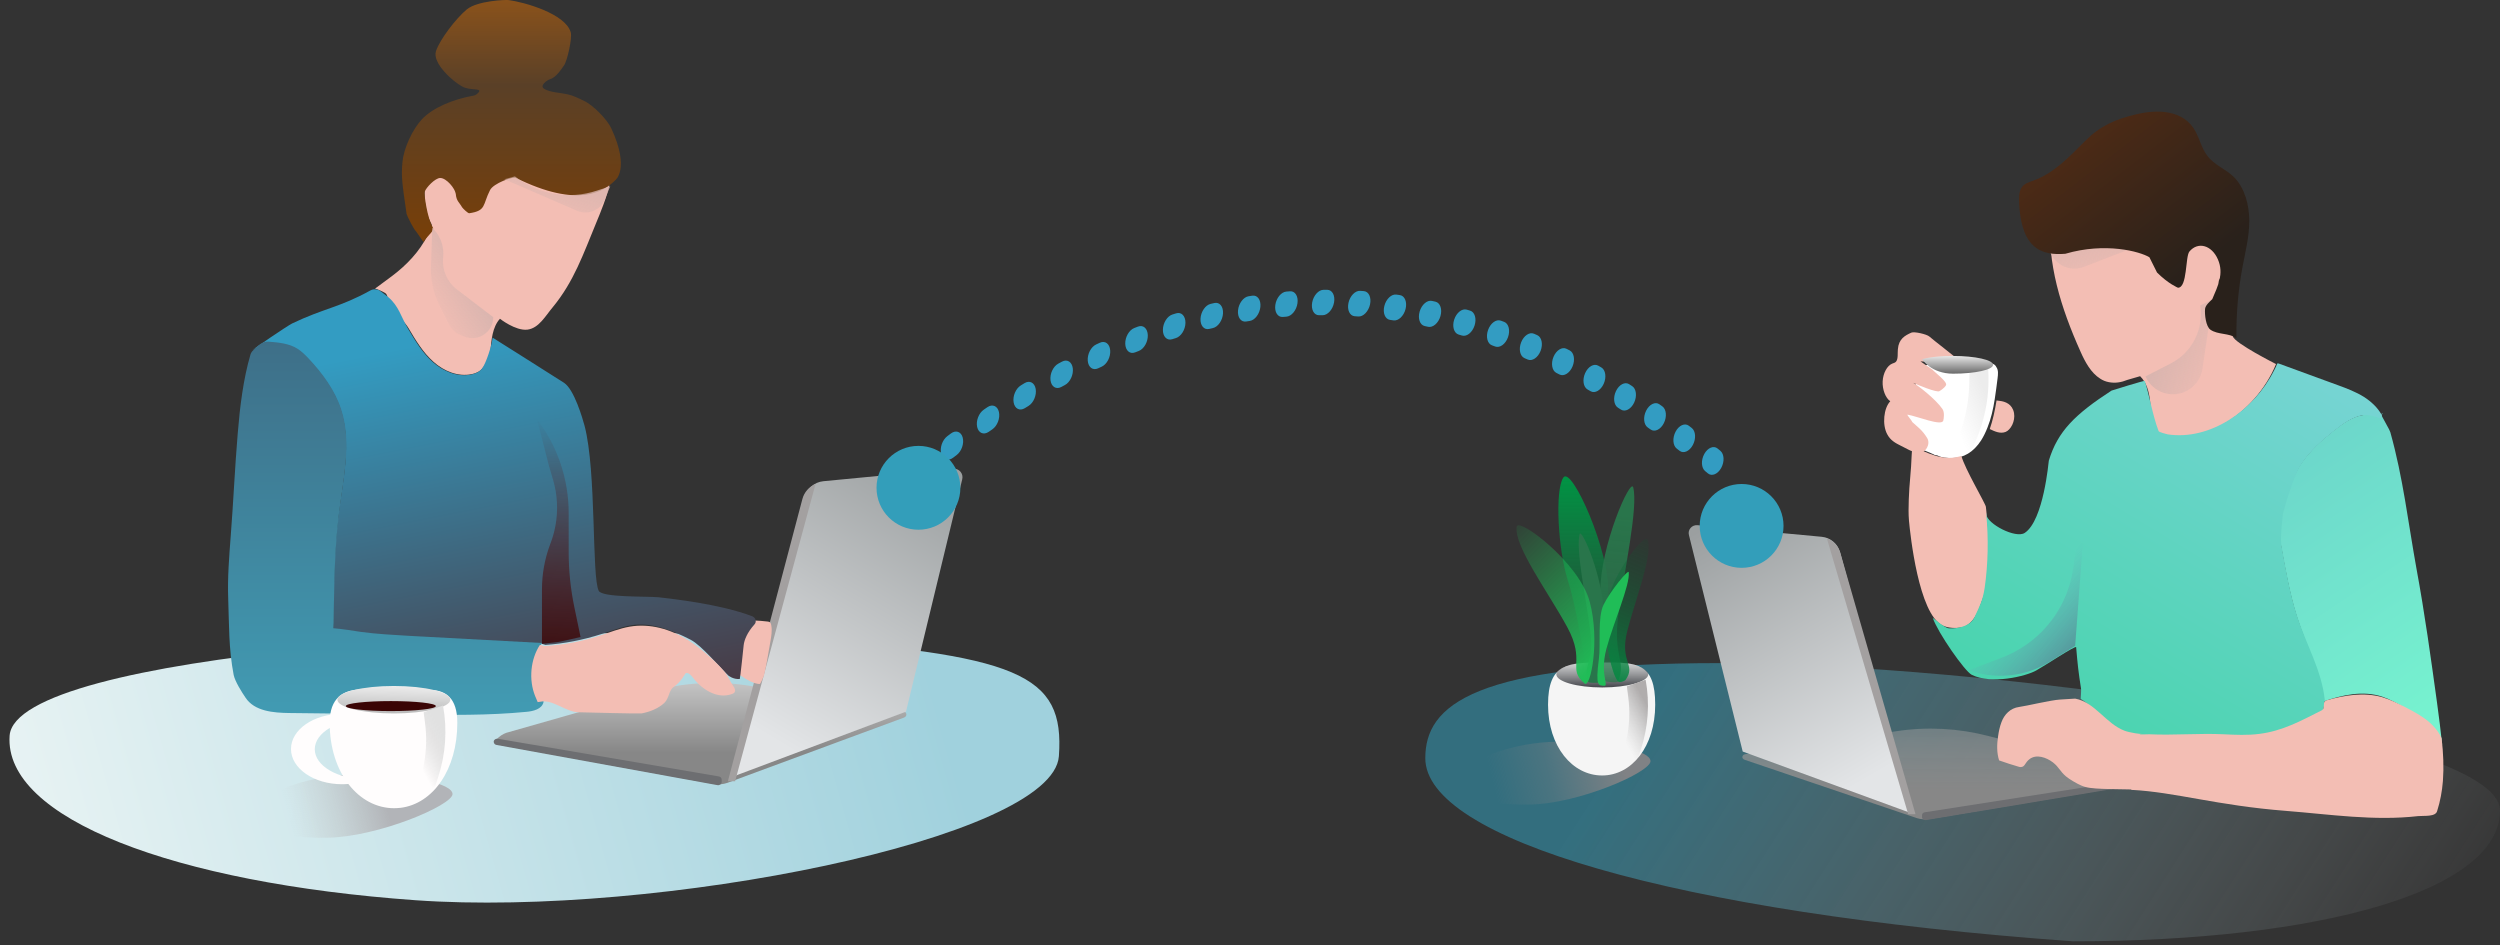 <svg width="656" height="248" viewBox="0 0 656 248" fill="none" xmlns="http://www.w3.org/2000/svg"><rect x="0" y="0" width="656" height="248" fill="#333333" stroke="none"/><path d="M656 212.699C656 233.697 609.035 247 543.93 247C438.756 239.448 374 219.955 374 198.956C374 185.076 386.376 174 451.481 174C516.587 174 656 191.7 656 212.699Z" fill="url(#paint0_linear_1579_9754)"/><path d="M433.094 199.742C433.094 202.599 414.332 210.97 401.184 211.118C374.592 211.364 387.248 199.742 387.248 199.742C387.248 199.742 396.112 194.621 409.26 194.621C422.408 194.621 433.094 196.936 433.094 199.742Z" fill="url(#paint1_linear_1579_9754)"/><path d="M434.325 184.92C434.325 195.901 428.17 203.485 420.389 203.485C412.609 203.485 406.207 195.901 406.207 184.92C406.207 173.939 411.476 173.889 420.586 173.84C429.647 173.791 434.325 173.988 434.325 184.92Z" fill="#F5F5F5"/><path d="M420.44 180.388C427.103 180.388 432.504 178.845 432.504 176.941C432.504 175.037 427.103 173.494 420.44 173.494C413.777 173.494 408.375 175.037 408.375 176.941C408.375 178.845 413.777 180.388 420.44 180.388Z" fill="url(#paint2_linear_1579_9754)"/><path d="M411.379 152.222C414.579 162.267 416.352 179.65 417.731 179.256C421.178 178.222 421.227 166.65 421.966 155.62C422.655 145.278 412.363 121.937 410.197 125.335C407.981 128.782 408.818 144.195 411.379 152.222Z" fill="url(#paint3_linear_1579_9754)"/><path d="M424.673 161.185C423.147 172.659 426.84 173.102 424.575 178.814C424.378 179.307 421.276 178.814 421.276 178.814C419.847 175.072 419.897 164.287 419.897 155.423C419.897 143.211 427.874 125.188 428.564 127.896C429.893 133.264 426.151 150.056 424.673 161.185Z" fill="url(#paint4_linear_1579_9754)"/><path d="M426.988 165.616C424.92 173.889 429.401 174.332 426.545 178.419C426.348 178.665 424.969 179.256 424.575 178.813C422.95 176.942 421.03 168.521 421.227 161.332C421.424 152.468 431.519 139.615 432.307 141.585C433.833 145.475 429.007 157.589 426.988 165.616Z" fill="url(#paint5_linear_1579_9754)"/><path d="M417.289 165.567C418.421 174.283 415.122 174.578 416.747 178.912C416.895 179.306 419.258 179.158 419.258 179.158C420.293 176.302 420.785 167.93 420.785 161.184C420.785 151.877 414.974 138.187 414.482 140.206C413.448 144.293 416.205 157.097 417.289 165.567Z" fill="#29754B"/><path d="M411.28 164.632C416.155 173.644 411.132 175.417 415.81 179.356C417.337 180.636 419.897 168.178 417.14 157.886C414.382 147.594 398.378 135.628 397.984 138.188C397.147 143.211 406.552 155.818 411.28 164.632Z" fill="url(#paint6_linear_1579_9754)"/><path d="M421.522 170.245C419.7 177.139 422.359 180.093 420.882 179.946C419.552 179.798 418.567 180.34 419.552 172.855C420.045 169.161 419.158 161.972 420.783 158.672C422.457 155.225 427.283 149.267 427.382 150.153C427.776 153.502 423.295 163.547 421.522 170.245Z" fill="#20BD57"/><path d="M426.888 180.093L431.813 178.369V178.369C432.943 184.507 432.501 190.83 430.528 196.751L429.843 198.805L429.162 199.434C427.497 200.97 425.556 202.178 423.441 202.991V202.991V202.991C426.801 196.911 428.139 189.921 427.262 183.03L426.888 180.093Z" fill="url(#paint7_linear_1579_9754)"/><path d="M561.544 205.648L506.317 214.9C505.164 215.098 504.011 214.999 502.913 214.653L457.787 199.365C456.909 199.068 457.018 198.029 458.007 197.88L497.619 191.867C505.675 190.644 513.896 191.075 521.78 193.134L559.293 202.927C560.94 203.422 563.301 205.351 561.544 205.648Z" fill="url(#paint8_linear_1579_9754)"/><path d="M561.484 204.324L505.092 213.139C504.662 213.184 504.34 213.502 504.34 213.866V214.456C504.34 214.911 504.877 215.274 505.414 215.183L561.806 205.778C562.182 205.733 562.451 205.46 562.505 205.187C562.666 204.688 562.075 204.233 561.484 204.324Z" fill="#6D6E71"/><path d="M500.819 213.129L457.287 197.206L443.173 140.388C442.811 138.992 443.949 137.699 445.396 137.803L478.019 140.853C480.294 141.06 482.207 142.662 482.827 144.886L500.819 211.682C501.232 213.336 502.421 213.75 500.819 213.129Z" fill="url(#paint9_linear_1579_9754)"/><path d="M479.363 141.266V141.266C481.086 141.916 482.4 143.342 482.909 145.111L502.628 213.645H500.712L479.363 141.266Z" fill="#A3A0A0"/><path d="M597.23 95.531C591.781 108.804 576.672 118.571 564.802 112.905C564.046 107.887 564.963 102.059 561.564 98.714L558.219 99.685C556.654 100.333 555.035 100.603 553.362 100.279C552.499 100.117 551.744 99.793 551.096 99.362C548.668 97.851 547.103 94.937 545.916 92.239C540.79 80.8 537.067 68.983 538.092 57.005C539.333 57.382 540.574 57.598 541.708 57.706C546.402 57.976 550.934 56.249 555.467 55.008C556.762 54.63 558.111 54.307 559.46 54.522C562.32 54.954 564.208 57.706 564.802 60.458C565.395 63.156 565.071 66.016 565.341 68.767C565.503 70.224 567.284 70.656 568.309 71.897C569.604 73.516 571.169 74.001 571.546 72.005C571.87 70.332 572.194 68.606 573.003 67.311C574.568 64.882 576.295 62.616 579.154 63.425C581.205 63.965 584.226 70.71 582.284 73.516C581.744 74.325 583.579 78.21 583.633 79.181C583.741 81.555 583.093 85.278 585.629 86.142C585.791 86.951 585.737 87.491 585.899 88.246C586.223 89.973 597.23 95.531 597.23 95.531Z" fill="#F3BEB4"/><path d="M585.197 85.764C584.874 84.038 584.604 82.257 584.55 80.477C584.55 78.804 584.874 77.185 585.144 75.513C585.629 72.221 586.007 68.93 586.169 65.584C586.438 59.487 586.061 53.066 583.093 47.616C580.503 42.868 576.348 39.037 571.33 36.932C565.719 34.558 559.19 34.558 553.47 36.555C546.617 38.983 541.006 44.217 537.93 50.8C537.768 51.177 538.308 51.555 538.524 51.123C541.276 45.296 546.078 40.44 552.013 37.85C557.571 35.422 564.046 35.044 569.819 37.04C574.999 38.821 579.424 42.544 582.176 47.238C585.251 52.472 585.737 58.678 585.575 64.613C585.467 68.282 585.09 71.951 584.55 75.566C584.28 77.185 583.956 78.804 583.956 80.477C583.956 82.311 584.28 84.146 584.604 85.926C584.604 86.358 585.251 86.196 585.197 85.764Z" fill="#000"/><path d="M539.01 49.773C538.416 52.148 537.984 54.576 537.769 57.004C537.715 57.435 538.416 57.435 538.47 57.004C538.686 54.63 539.064 52.255 539.657 49.935C539.765 49.504 539.118 49.342 539.01 49.773Z" fill="#000"/><path d="M640.828 195.407C640.073 193.464 638.832 191.738 637.429 190.335C635.541 188.5 633.328 187.151 631.17 185.856C629.227 184.669 627.231 183.536 625.181 182.835C620.055 181.108 614.605 182.349 609.479 184.13C608.615 176.306 605.054 169.183 602.68 161.737C600.792 155.694 599.658 149.327 598.525 143.014C598.148 140.963 598.525 133.949 598.525 133.949C598.525 133.949 601.331 125.477 603.651 121.916C606.025 118.355 609.101 115.603 612.231 113.121C614.605 111.232 617.195 109.344 620.055 108.912C620.756 108.804 623.508 108.319 624.857 108.912C624.749 108.427 625.666 108.157 624.857 108.912L626.907 112.689C627.015 112.905 627.123 113.175 627.231 113.445C630.576 125.369 631.871 136.97 634.084 149.219C636.242 160.874 637.861 172.637 639.479 184.399C639.965 188.015 640.451 191.738 640.828 195.407Z" fill="url(#paint10_linear_1579_9754)"/><path d="M524.174 99.184C523.941 101.015 523.709 102.9 523.419 104.731C523.013 107.371 522.433 109.902 521.505 112.218C521.041 113.403 520.519 114.48 519.881 115.504C517.851 118.682 515.182 120.19 512.224 120.19C511.006 120.19 509.498 120.136 508.337 119.49L507.641 119.382C507.699 119.22 502.305 117.335 502.015 116.527C501.145 114.211 498.708 111.356 497.084 110.118C498.186 109.256 504.915 107.532 504.567 105.755C504.161 103.977 503.233 102.577 502.305 101.284C502.769 100.799 503.175 100.153 503.465 99.399L504.335 96.275C506.713 95.036 509.266 95.575 511.76 95.844C512.572 95.952 513.384 96.006 514.196 96.006C516.517 96.114 518.895 95.898 521.215 95.467C522.201 95.305 523.361 95.198 523.883 96.383C524.406 97.137 524.29 98.214 524.174 99.184Z" fill="#fff"/><path d="M526.268 113.338C524.865 113.877 523.462 113.23 522.113 112.582C522.923 110.262 523.462 107.726 523.894 105.082L524.703 105.19C526.214 105.352 528.049 106.053 528.48 108.373C528.858 110.532 527.617 112.798 526.268 113.338Z" fill="#F3BEB4"/><path d="M522.12 150.353C521.904 153.374 520.447 156.396 519.53 159.148C518.613 161.9 516.832 164.274 514.674 164.652C513.271 164.867 511.221 164.867 509.71 164.112C503.451 161.09 501.238 140.209 500.915 136.647C500.753 134.813 500.807 132.924 500.861 131.09C500.969 127.205 501.508 123.428 501.616 119.543L501.778 117.061V117.061C505.712 118.849 509.61 120.908 513.804 119.866L514.674 119.651C515.537 122.942 520.987 132.115 521.095 132.978C521.634 138.698 522.552 144.633 522.12 150.353Z" fill="#F3BEB4"/><path d="M544.297 165.083C544.189 165.19 544.081 165.352 543.973 165.46C543.919 165.514 543.865 165.622 543.865 165.676C543.865 165.73 543.865 165.784 543.919 165.784C543.919 165.838 543.973 165.838 543.973 165.892C544.027 165.946 544.135 166 544.189 166C544.297 166 544.351 165.946 544.405 165.892C544.513 165.784 544.621 165.622 544.729 165.514C544.783 165.46 544.783 165.46 544.783 165.406C544.783 165.352 544.836 165.298 544.836 165.298C544.836 165.244 544.836 165.19 544.783 165.19C544.783 165.136 544.729 165.136 544.729 165.083C544.675 165.029 544.567 164.975 544.513 164.975C544.459 164.975 544.459 164.975 544.405 164.975C544.405 165.029 544.351 165.083 544.297 165.083Z" fill="#000"/><path d="M544.566 165.731C543.919 155.964 544.135 146.09 545.214 136.377C545.537 133.572 545.915 130.712 546.401 127.906C546.455 127.474 545.807 127.313 545.753 127.744C544.135 137.457 543.379 147.331 543.541 157.205C543.595 160.065 543.703 162.871 543.865 165.731C543.919 166.162 544.566 166.162 544.566 165.731Z" fill="#000"/><path d="M624.371 109.668C624.263 109.668 624.21 109.668 624.102 109.614C622.753 109.074 620.918 108.805 620.217 108.913C617.357 109.344 614.821 111.179 612.393 113.121C609.263 115.603 606.134 118.355 603.813 121.916C601.493 125.424 599.065 134.759 599.065 134.759C599.065 134.759 598.256 141.018 598.633 143.014C599.767 149.327 600.846 155.694 602.788 161.738C605.162 169.184 609.155 175.767 610.019 183.591C610.073 184.292 609.695 185.533 609.695 186.234C609.695 186.504 609.587 186.72 609.371 186.882C603.759 190.119 599.011 193.249 592.806 194.112C589.676 194.544 586.547 194.382 583.417 194.22C576.996 193.897 570.521 193.519 564.1 193.195C562.967 193.141 561.888 193.087 560.755 192.925C560.647 192.925 560.539 192.925 560.431 192.871C559.082 192.656 557.787 192.386 556.546 191.792C551.636 189.472 549.586 185.587 545.97 183.375C545.97 183.375 546.132 181.162 546.078 180.785C545.377 176.306 545.161 174.364 544.783 169.831C544.729 169.238 536.636 174.634 534.315 175.928C531.564 177.493 522.499 179.652 517.373 177.062C515.538 176.144 508.47 166 507.175 162.169C507.121 161.953 510.142 164.759 511.383 164.867C513.865 165.029 517.049 164.274 518.128 161.899C519.477 158.986 520.232 157.691 520.772 154.291C521.689 147.924 521.797 141.341 521.204 134.974C521.527 135.838 521.096 134.003 521.204 134.974C521.399 137.456 528.92 141.395 531.294 139.831C536.258 136.539 537.553 121.107 537.607 120.891C539.927 113.175 544.514 108.697 554.064 102.492C554.064 102.492 562.643 99.794 562.805 99.956C564.1 104.164 564.802 108.805 566.42 113.121C566.474 113.391 568.525 113.931 568.849 113.985C579.802 115.603 591.295 107.941 596.745 97.15C597.069 96.556 597.338 95.963 597.554 95.369H597.878C603.058 97.258 608.184 99.146 613.364 101.035C615.738 101.898 618.166 102.815 620.325 104.164C622.159 105.351 623.886 106.916 624.911 108.805C625.181 109.074 624.857 109.614 624.371 109.668Z" fill="url(#paint11_linear_1579_9754)"/><path d="M513.92 94.505L514.729 95.8H513.866C513.11 95.746 512.463 95.8 511.707 95.746C509.387 95.638 506.473 94.883 503.937 94.829L507.067 96.987C507.714 97.743 511.114 100.225 510.628 101.088C510.143 101.952 508.955 102.599 508.955 102.599C508.524 103.247 502.642 100.764 501.995 100.441C503.452 101.25 508.038 104.865 509.711 107.347C510.304 108.211 510.035 109.883 509.927 110.315C509.657 111.988 502.966 109.182 500.538 108.804C500.214 108.75 501.941 110.693 501.725 110.693C503.236 112.096 504.369 112.797 505.664 114.901C506.743 116.628 505.071 118.84 503.937 118.786C503.668 118.786 502.157 118.679 500.97 118.085C499.729 117.491 499.998 117.545 498.757 116.952C497.462 116.304 496.06 115.603 495.196 113.93C493.847 111.448 494.279 107.078 496.006 105.297C494.765 104.434 493.901 102.221 494.009 100.063C494.117 97.905 495.196 95.962 496.491 95.423C496.869 95.261 497.301 95.207 497.57 94.829C498.11 94.074 497.894 92.725 498.002 91.646C498.218 88.894 499.891 88.03 501.563 87.275C502.319 86.951 505.61 87.707 506.258 88.3C507.553 89.433 512.679 93.318 513.92 94.505Z" fill="#F3BEB4"/><path d="M562.977 98.765L569.624 95.358C575.212 92.495 578.325 86.362 577.336 80.161V80.161L580.65 78.519L577.92 96.777C577.553 99.232 576.045 101.369 573.855 102.537V102.537C569.892 104.651 564.967 103.012 563.061 98.945L562.977 98.765Z" fill="url(#paint12_linear_1579_9754)"/><path d="M516.834 95.855L521.665 96.358V96.358C522.2 103.176 521 110.017 518.178 116.246L517.198 118.407L516.385 119.015C514.396 120.501 512.143 121.596 509.746 122.242V122.242V122.242C514.114 115.975 516.538 108.559 516.716 100.922L516.834 95.855Z" fill="url(#paint13_linear_1579_9754)"/><path d="M547.163 125.959V134.014L544.524 169.457L537.967 173.563C535.497 175.11 532.772 176.206 529.919 176.802V176.802C525.992 177.621 521.925 177.471 518.07 176.362L516.467 175.902L525.287 172.551C532.332 169.875 538.084 164.6 541.359 157.812V157.812C542.701 155.032 543.597 152.057 544.015 148.998L547.163 125.959Z" fill="url(#paint14_linear_1579_9754)"/><path d="M522.977 95.728C522.977 97.012 518.284 98.053 512.496 98.053C506.707 98.053 504.373 94.274 504.373 94.274C504.373 94.274 506.707 93.402 512.496 93.402C518.284 93.402 522.977 94.444 522.977 95.728Z" fill="url(#paint15_linear_1579_9754)"/><path d="M537.283 58.408L538.933 58.644C545.255 59.547 551.703 58.623 557.517 55.98V55.98L560.484 55.98L547.103 61.819C546.142 62.239 545.105 62.455 544.057 62.455V62.455C541.51 62.455 539.132 61.182 537.719 59.063L537.283 58.408Z" fill="url(#paint16_linear_1579_9754)" fill-opacity=".8"/><path d="M558.993 196.708C558.292 200.165 558.778 203.767 560.504 206.98L560.936 207.224C557.968 207.078 554.407 207.126 551.439 206.98C550.414 206.932 549.389 206.883 548.418 206.737C547.608 206.64 546.853 206.445 546.097 206.104C545.018 205.666 542.968 204.449 542.105 203.719C540.54 202.404 540.324 201.333 538.705 200.067C536.925 198.704 534.335 197.828 532.554 199.191C532.014 199.58 531.583 200.213 531.205 200.798C530.935 201.187 530.396 201.382 529.856 201.236C528.075 200.7 526.295 200.165 524.568 199.532C523.921 197.536 523.975 195.296 524.298 193.203C524.46 191.986 524.73 190.72 525.162 189.552C525.917 187.458 527.536 185.803 529.802 185.511C531.906 185.219 538.112 183.71 540.54 183.564C541.835 183.466 544.479 183.32 544.479 183.32H544.533C549.713 184.245 552.572 189.893 557.483 191.743C558.724 192.229 562.393 192.814 561.799 192.473C560.45 193.69 559.371 195.102 558.993 196.708Z" fill="#F3BEB4"/><path d="M641.021 204.929C640.806 207.613 640.323 210.247 639.517 212.779C639.141 214.4 636.133 213.995 634.522 214.147C622.973 215.464 611.424 213.691 599.875 212.779C581.666 211.361 570.869 207.867 559.32 207.259C557.655 203.815 557.118 200.219 557.816 196.522C558.138 194.799 558.39 193.635 560.055 192.672C561.183 192.774 563.993 192.672 563.993 192.672C570.385 192.976 577.1 192.368 583.492 192.672C586.608 192.824 589.777 192.976 592.839 192.571C598.962 191.811 603.689 189.178 609.222 186.392C609.49 186.24 609.705 185.987 609.705 185.734C609.759 185.328 609.813 184.923 609.813 184.518C609.866 184.164 610.135 183.86 610.511 183.758C615.292 182.391 620.341 181.58 625.121 182.948C627.216 183.556 629.15 184.569 631.084 185.531C633.233 186.645 635.435 187.81 637.315 189.38C638.658 190.545 639.893 191.963 640.645 193.635C640.699 193.736 640.699 193.787 640.699 193.888C641.129 197.585 641.29 201.282 641.021 204.929Z" fill="#F3BEB4"/><path d="M2.524 193.043C0.978 214.739 45.694 231.704 109.019 236.218C172.343 240.731 276.308 220.11 277.854 198.413C279.4 176.717 267.641 171.793 204.264 167.275C140.888 162.758 4.067 171.393 2.524 193.043Z" fill="url(#paint17_linear_1579_9754)"/><path d="M130.566 195.332L187.336 205.705C188.521 205.927 189.707 205.816 190.835 205.428L237.222 188.287C238.125 187.954 238.012 186.789 236.996 186.623L197.008 180.002C188.261 178.554 179.302 179.062 170.776 181.49L132.88 192.281C131.187 192.836 128.761 194.999 130.566 195.332Z" fill="url(#paint18_linear_1579_9754)"/><path d="M130.627 193.847L188.594 203.73C189.036 203.781 189.367 204.137 189.367 204.545V205.207C189.367 205.716 188.815 206.124 188.263 206.022L130.295 195.477C129.909 195.426 129.633 195.121 129.578 194.815C129.412 194.255 130.019 193.745 130.627 193.847Z" fill="#6D6E71"/><path d="M192.234 203.819L237.734 186.734L252.486 125.77C252.864 124.272 251.675 122.886 250.162 122.996L216.065 126.269C213.687 126.491 211.688 128.211 211.039 130.596L192.234 202.266C191.802 204.041 190.559 204.485 192.234 203.819Z" fill="url(#paint19_linear_1579_9754)"/><path d="M214 127V127C212.295 127.702 211.018 129.161 210.547 130.944L191 205H192.894L214 127Z" fill="#A3A0A0"/><path d="M159.921 48.321C159.36 51.434 157.624 55.62 156.399 58.58C153.082 66.593 150.581 73.892 145.068 80.578C143.129 82.875 141.394 86.141 138.382 86.499C135.269 86.856 131.186 83.64 131.186 83.64C129.195 85.835 128.94 89.204 128.685 92.164C128.532 93.899 127.715 95.329 126.592 96.656C125.877 97.523 124.806 97.983 123.734 98.187C120.161 98.901 116.435 97.37 113.73 94.92C111.025 92.521 109.085 89.306 107.248 86.192C105.359 83.028 102.501 82.16 101.736 78.536C101.582 77.873 101.736 77.567 101.276 77.056C101.021 76.75 98.775 75.729 98.418 75.729L102.961 72.361C106.686 69.553 110.055 66.032 112.148 61.846C112.607 60.928 113.679 59.55 113.169 58.682C111.025 55.007 111.433 49.699 111.433 49.699C111.382 48.831 111.841 47.555 112.097 46.585C112.454 45.309 114.087 44.391 115.414 44.391C117.099 44.442 118.068 45.462 118.681 46.994C119.242 48.525 119.395 50.26 120.11 51.74C120.314 52.2 122.662 54.905 122.917 54.803C126.541 53.527 125.571 49.239 128.685 46.024C130.267 44.391 134.401 38.98 135.065 39.491C145.426 47.402 158.645 43.88 160.278 40.41C160.278 40.358 160.329 40.307 160.329 40.257C160.84 42.502 160.585 44.442 159.921 48.321Z" fill="#F3BEB4"/><path d="M161.402 47.32C158.595 50.199 151.755 54.805 135.32 46.655C134.606 46.301 129.502 48.072 128.583 49.889C126.592 53.786 127.664 55.292 123.122 55.956C122.816 56.001 121.488 54.761 121.233 54.362C120.519 53.078 119.753 52.767 119.6 50.907C119.447 49.49 117.15 46.7 115.517 46.7C114.19 46.7 111.791 49.224 111.434 50.331C111.229 50.907 112.148 57.33 113.526 59.589C114.139 60.563 112.403 61.493 111.127 63.531L109.137 60.651C108.728 60.474 106.738 56.532 106.687 56.134C105.462 47.763 105.258 46.035 105.615 42.447C105.921 38.993 108.218 33.943 110.719 31.286C113.628 28.23 118.834 26.059 124.296 25.085C124.857 24.996 125.368 24.553 125.674 24.11C126.388 23.092 123.326 23.756 121.437 22.782C118.885 21.497 113.373 16.537 114.394 13.436C115.415 10.336 119.651 4.843 122.458 2.496C125.265 0.148 132.819 -0.073 133.432 0.016C137.515 0.547 148.335 3.559 149.765 8.475C150.173 9.937 148.897 15.916 147.978 17.201C147.059 18.485 145.835 20.39 144.201 20.833C143.742 20.966 141.343 22.472 142.874 23.358C144.405 24.243 147.059 24.332 148.846 24.731C150.377 25.041 151.755 25.749 153.133 26.414C155.583 27.477 159.36 31.419 160.381 33.633C165.383 44.396 161.453 47.32 161.402 47.32Z" fill="url(#paint20_linear_1579_9754)"/><path d="M129.425 83.232L119.892 75.953C117.302 73.976 115.934 70.79 116.284 67.55V67.55C116.574 64.867 115.686 62.19 113.85 60.213L113.423 59.753L113.086 70.036C112.972 73.504 113.726 76.946 115.277 80.049L117.747 84.988C118.415 86.324 119.544 87.371 120.926 87.937L121.852 88.316C125.466 89.794 129.425 87.136 129.425 83.232V83.232Z" fill="url(#paint21_linear_1579_9754)"/><path d="M160.125 48.867L156.616 50.026C149.273 52.449 141.206 51.044 135.116 46.28V46.28L132.309 47.027L151.421 55.304C152.113 55.603 152.858 55.758 153.612 55.758V55.758C155.853 55.758 157.871 54.401 158.717 52.325L160.125 48.867Z" fill="url(#paint22_linear_1579_9754)" fill-opacity=".8"/><path d="M535.033 60.869L543.492 63.596C549.244 65.451 555.505 64.867 560.816 61.981V61.981L564 63.387L546.801 70.032C545.667 70.47 544.438 70.598 543.238 70.403V70.403C541.152 70.064 539.34 68.779 538.329 66.923L535.033 60.869Z" fill="url(#paint23_linear_1579_9754)" fill-opacity=".8"/><path d="M193.903 162.848C196.426 162.699 198.95 162.798 201.448 163.095C201.684 163.145 201.947 163.145 202.131 163.393C202.289 163.591 202.342 163.888 202.394 164.186C202.631 165.523 202.394 166.96 202.158 168.298C201.947 169.537 201.737 170.825 201.5 172.064C201.211 173.749 200.922 175.384 200.528 177.02C200.422 177.416 199.581 179.497 199.318 179.497C196.242 179.299 191.984 175.483 191.957 175.087C191.852 172.362 192.115 169.884 192.404 167.06C192.536 165.623 192.746 163.987 193.508 163.145" fill="#F3BEB4"/><path d="M197.436 161.731C198.303 162.088 198.61 163.211 197.946 163.874C196.058 165.967 195.292 167.958 195.139 169.285C195.139 169.438 194.22 178.115 194.118 178.166C192.383 178.319 191.107 177.247 191.107 177.247C188.657 174.95 184.165 169.387 181.205 167.856C176.458 165.406 170.793 163.16 165.536 164.079C162.882 164.538 160.381 165.559 157.829 166.375C153.082 167.907 148.131 168.876 143.129 169.234L142.16 168.927C130.471 168.315 118.732 167.651 107.044 167.039C102.91 166.835 98.776 166.58 94.641 166.018C92.293 165.712 89.793 165.253 87.343 165.048L87.445 163.721C87.445 159.995 87.547 156.321 87.649 152.595C87.802 146.776 88.057 140.907 88.823 135.139C89.997 125.952 92.293 116.458 89.435 107.628C87.802 102.576 84.535 98.186 80.912 94.307C79.993 93.337 79.074 92.419 77.951 91.704C75.757 90.326 73.051 90.122 70.499 89.867C69.275 89.764 67.845 91.449 66.722 91.449L65.6 92.419C65.906 91.908 75.348 85.528 76.675 84.865C84.995 80.883 89.129 80.679 97.142 76.239C98.01 75.728 99.133 75.831 99.898 76.443C100.664 77.004 101.583 77.719 101.889 77.974C104.696 80.373 105.207 83.129 107.095 86.294C108.933 89.407 110.872 92.623 113.577 95.022C116.282 97.421 120.008 99.003 123.581 98.288C124.653 98.084 125.776 97.625 126.439 96.757C127.562 95.379 129.144 90.326 129.247 88.591C129.247 88.591 142.568 96.961 147.978 100.432C150.683 102.167 152.878 109.874 153.388 111.712C156.553 123.757 155.226 151.37 157.114 155.045C158.033 156.831 169.721 156.423 172.886 156.729C176.101 157.137 188.759 158.413 197.436 161.731Z" fill="url(#paint24_linear_1579_9754)"/><path d="M142.618 184.239C142.21 186.076 139.913 186.638 138.075 186.791C128.123 187.761 118.068 187.608 108.064 187.506C97.346 187.352 86.627 187.199 75.96 187.097C71.723 187.046 66.772 186.638 64.425 183.065C63.455 181.636 61.669 178.829 61.311 177.093C59.984 170.101 60.137 164.18 59.882 157.086C59.678 151.573 60.137 146.061 60.546 140.6C61.26 131.464 61.617 122.838 62.383 113.702C62.944 106.862 63.812 99.513 65.752 92.929C66.058 91.959 67.589 90.938 67.742 90.683C68.712 89.968 69.376 89.56 70.6 89.662C73.153 89.866 75.858 90.121 78.052 91.499C79.175 92.214 80.094 93.133 81.013 94.103C84.636 97.981 87.903 102.371 89.536 107.424C92.395 116.203 90.047 125.747 88.924 134.934C88.209 140.753 87.903 146.572 87.75 152.39C87.648 156.116 87.597 159.791 87.546 163.517L87.444 164.844C89.894 165.048 92.344 165.456 94.742 165.814C98.826 166.375 103.011 166.579 107.145 166.834C118.833 167.447 130.572 168.11 142.261 168.723C139.862 172.092 139.555 176.838 141.444 180.513C141.699 180.972 141.954 181.432 142.159 181.891C142.516 182.657 142.771 183.422 142.618 184.239Z" fill="url(#paint25_linear_1579_9754)"/><path d="M140.898 109.984V109.984C146.298 117.07 149.222 125.732 149.222 134.64V144.869C149.222 149.72 149.719 154.558 150.706 159.308L152.337 167.158L146.626 168.428L142.213 168.937V154.652C142.213 150.654 142.926 146.688 144.318 142.94L144.543 142.334C145.065 140.928 145.466 139.479 145.739 138.004V138.004C146.493 133.949 146.276 129.773 145.106 125.817L144.03 122.178L140.898 109.984Z" fill="url(#paint26_linear_1579_9754)"/><path d="M192.79 181.587C192.637 181.893 192.382 181.995 192.076 182.097C188.401 183.475 184.369 181.127 181.817 177.81C181.306 177.146 180.694 176.432 179.928 176.636C179.826 176.687 178.703 178.984 176.764 180.26C175.488 181.127 175.59 183.271 174.314 184.445C171.966 186.64 168.699 187.099 168.342 187.201C167.832 187.303 154 186.946 151.805 186.895C148.437 186.844 145.068 183.424 141.75 184.139L141.087 184.241C140.883 183.679 140.627 183.169 140.423 182.659C138.688 178.371 139.198 172.961 141.699 169.184L142.618 169.541C147.62 169.286 152.571 168.368 157.42 166.785C160.023 165.918 162.575 164.897 165.229 164.437C170.486 163.519 175.947 165.05 180.592 168.01C183.501 169.848 187.431 173.165 189.779 175.87C191.208 177.453 191.208 178.269 192.433 180.056C192.739 180.464 193.045 181.076 192.79 181.587Z" fill="#F3BEB4"/><path d="M118.743 208.372C118.743 211.249 99.256 219.683 85.6 219.832C57.981 220.08 71.126 208.372 71.126 208.372C71.126 208.372 80.332 203.213 93.988 203.213C107.644 203.213 118.743 205.544 118.743 208.372Z" fill="url(#paint27_linear_1579_9754)"/><path d="M95.996 204.462C88.586 204.462 82.598 200.96 82.598 196.596C82.598 192.231 88.586 188.73 95.996 188.73C96.351 188.73 96.706 188.73 97.061 188.78C94.981 187.816 92.443 187.309 89.753 187.309C82.344 187.309 76.356 191.419 76.356 196.545C76.356 201.62 82.344 205.781 89.753 205.781C92.24 205.781 94.625 205.325 96.605 204.462C96.402 204.462 96.199 204.462 95.996 204.462Z" fill="#FFFDFD"/><path d="M120.001 189.642C120.001 202.076 113.555 210.907 105.131 211.972C104.573 212.023 104.015 212.074 103.406 212.074C94.169 212.074 86.506 202.888 86.506 189.642C86.506 176.397 101.173 182.132 104.065 182.182C107.821 182.233 120.001 176.651 120.001 189.642Z" fill="#FFFDFD"/><path d="M103.354 187.206C111.538 187.206 118.173 185.593 118.173 183.603C118.173 181.613 111.538 180 103.354 180C95.17 180 88.535 181.613 88.535 183.603C88.535 185.593 95.17 187.206 103.354 187.206Z" fill="url(#paint28_linear_1579_9754)"/><path d="M111.17 186.901L116.245 185.125V185.125C117.41 191.45 116.954 197.967 114.92 204.069L114.215 206.186L113.513 206.834C111.797 208.418 109.797 209.662 107.617 210.5V210.5V210.5C111.08 204.234 112.459 197.03 111.555 189.929L111.17 186.901Z" fill="url(#paint29_linear_1579_9754)"/><ellipse cx="102.557" cy="185.277" rx="11.811" ry="1.312" fill="#3A0404"/><path d="M451.429 118.298L450.689 117.686C449.669 116.839 448.11 117.48 447.208 119.116C446.305 120.752 446.401 122.764 447.421 123.61L448.161 124.223C449.181 125.069 450.74 124.429 451.642 122.793C452.545 121.157 452.449 119.145 451.429 118.298ZM443.905 112.294L443.148 111.714C442.104 110.913 440.548 111.608 439.674 113.266C438.8 114.925 438.938 116.919 439.983 117.72L440.739 118.3C441.784 119.101 443.34 118.406 444.214 116.748C445.088 115.09 444.95 113.096 443.905 112.294ZM436.189 106.622L435.415 106.077C434.345 105.325 432.794 106.078 431.95 107.759C431.107 109.44 431.291 111.413 432.361 112.166L433.135 112.71C434.205 113.463 435.756 112.71 436.599 111.029C437.443 109.348 437.259 107.375 436.189 106.622ZM428.274 101.313L427.48 100.806C426.385 100.106 424.84 100.921 424.031 102.625C423.221 104.329 423.453 106.277 424.549 106.976L425.343 107.483C426.438 108.182 427.983 107.368 428.792 105.664C429.602 103.96 429.37 102.012 428.274 101.313ZM420.183 96.415L419.37 95.95C418.248 95.307 416.712 96.186 415.939 97.913C415.167 99.639 415.45 101.559 416.573 102.201L417.385 102.666C418.507 103.308 420.043 102.429 420.816 100.703C421.588 98.977 421.305 97.057 420.183 96.415ZM411.876 91.942L411.044 91.522C409.895 90.942 408.371 91.889 407.639 93.637C406.907 95.385 407.245 97.273 408.394 97.853L409.226 98.273C410.375 98.853 411.9 97.906 412.632 96.157C413.364 94.409 413.025 92.522 411.876 91.942ZM403.367 87.94L402.515 87.569C401.339 87.056 399.828 88.074 399.141 89.843C398.454 91.612 398.85 93.462 400.026 93.975L400.878 94.346C402.054 94.859 403.565 93.84 404.252 92.071C404.939 90.302 404.543 88.453 403.367 87.94ZM394.678 84.456L393.806 84.137C392.603 83.697 391.11 84.79 390.471 86.578C389.832 88.367 390.29 90.174 391.493 90.614L392.364 90.933C393.567 91.373 395.061 90.28 395.699 88.492C396.338 86.703 395.881 84.897 394.678 84.456ZM385.758 81.511L384.867 81.248C383.637 80.886 382.165 82.056 381.579 83.862C380.993 85.668 381.515 87.426 382.745 87.788L383.636 88.05C384.865 88.413 386.337 87.242 386.923 85.436C387.509 83.63 386.988 81.873 385.758 81.511ZM376.656 79.16L375.746 78.958C374.491 78.68 373.045 79.93 372.516 81.75C371.987 83.571 372.576 85.273 373.831 85.552L374.741 85.753C375.996 86.032 377.443 84.782 377.971 82.961C378.5 81.141 377.911 79.439 376.656 79.16ZM367.346 77.437L366.419 77.3C365.139 77.11 363.723 78.442 363.256 80.274C362.789 82.106 363.448 83.745 364.728 83.934L365.654 84.072C366.934 84.261 368.35 82.93 368.817 81.098C369.284 79.266 368.625 77.627 367.346 77.437ZM357.864 76.387L356.921 76.318C355.62 76.222 354.239 77.636 353.838 79.475C353.437 81.314 354.168 82.883 355.47 82.979L356.413 83.048C357.715 83.144 359.095 81.73 359.496 79.891C359.897 78.051 359.166 76.483 357.864 76.387ZM348.262 76.044L347.305 76.045C345.984 76.048 344.644 77.543 344.313 79.385C343.982 81.227 344.785 82.718 346.107 82.715L347.064 82.714C348.385 82.711 349.725 81.216 350.056 79.374C350.387 77.532 349.584 76.041 348.262 76.044ZM338.501 76.434L337.532 76.51C336.195 76.614 334.902 78.189 334.644 80.028C334.387 81.867 335.263 83.273 336.6 83.169L337.569 83.093C338.907 82.989 340.2 81.413 340.457 79.575C340.715 77.736 339.839 76.33 338.501 76.434ZM328.607 77.586L327.629 77.738C326.279 77.947 325.038 79.6 324.857 81.43C324.676 83.26 325.625 84.574 326.975 84.365L327.953 84.213C329.303 84.004 330.544 82.351 330.725 80.521C330.905 78.691 329.957 77.377 328.607 77.586ZM318.643 79.513L317.659 79.741C316.301 80.056 315.117 81.782 315.015 83.597C314.913 85.412 315.932 86.627 317.29 86.313L318.274 86.085C319.632 85.77 320.816 84.043 320.918 82.229C321.02 80.414 320.002 79.198 318.643 79.513ZM308.637 82.217L307.651 82.522C306.288 82.942 305.166 84.737 305.144 86.53C305.121 88.323 306.207 89.436 307.569 89.016L308.556 88.711C309.918 88.291 311.04 86.496 311.063 84.703C311.085 82.909 309.999 81.797 308.637 82.217ZM298.615 85.695L297.629 86.075C296.268 86.599 295.211 88.456 295.268 90.222C295.325 91.987 296.475 92.993 297.836 92.469L298.822 92.089C300.183 91.565 301.24 89.708 301.183 87.942C301.126 86.177 299.976 85.171 298.615 85.695ZM288.616 89.928L287.635 90.381C286.279 91.007 285.29 92.918 285.426 94.651C285.561 96.383 286.77 97.281 288.126 96.655L289.107 96.202C290.463 95.577 291.452 93.665 291.316 91.933C291.181 90.2 289.972 89.303 288.616 89.928ZM278.681 94.887L277.707 95.41C276.361 96.132 275.442 98.091 275.654 99.786C275.866 101.48 277.128 102.268 278.474 101.546L279.449 101.023C280.794 100.3 281.713 98.341 281.502 96.647C281.29 94.953 280.027 94.165 278.681 94.887ZM268.837 100.536L267.872 101.126C266.54 101.939 265.691 103.939 265.977 105.591C266.262 107.243 267.573 107.923 268.905 107.109L269.87 106.52C271.202 105.706 272.051 103.707 271.765 102.054C271.48 100.402 270.169 99.722 268.837 100.536ZM259.097 106.843L258.145 107.495C256.83 108.395 256.051 110.427 256.406 112.034C256.761 113.641 258.115 114.215 259.43 113.315L260.383 112.663C261.698 111.764 262.477 109.731 262.122 108.124C261.767 106.517 260.413 105.944 259.097 106.843ZM249.502 113.753L248.564 114.462C247.268 115.442 246.559 117.5 246.979 119.06C247.4 120.62 248.791 121.09 250.087 120.111L251.025 119.401C252.321 118.422 253.03 116.363 252.61 114.804C252.189 113.244 250.798 112.773 249.502 113.753Z" fill="#339CC2"/><circle cx="241" cy="128" r="11" fill="#339EBA"/><circle cx="457" cy="138" r="11" fill="#339EBA"/><path d="M566 71.501C569 74.501 571.5 75.501 571.5 75.501C574 75.501 573.402 67.336 574.5 66.001C576.757 63.311 580.367 64.327 581.985 68.078C583.604 71.828 581.985 75.001 580.5 78.501C579.89 79.114 578.71 80.071 578.611 81.041C578.462 82.534 578.835 85.683 580 86.501C581.961 87.881 584.88 87.339 586.841 88.72C586.77 82.319 587.31 76.004 588.46 69.921C589.202 65.986 590.204 62.095 590.212 57.964C590.219 53.834 589.021 49.284 586.187 46.469C583.991 44.288 581.009 43.352 579.122 40.767C577.815 39.001 577.227 36.687 576.213 34.691C573.103 28.625 565.919 28.702 560.5 30.001C555.082 31.3 551.135 32.966 547.041 37.088C542.946 41.209 538.801 45.539 533.545 47.394C532.422 47.796 531.169 48.139 530.469 49.213C529.733 50.322 529.748 51.911 529.819 53.387C530.035 57.356 530.78 61.821 533.528 64.419C535.923 66.662 539.077 66.8 541.927 66.592C552.5 63.501 561.5 66.001 564 67.501" fill="url(#paint30_linear_1579_9754)"/><defs><linearGradient id="paint0_linear_1579_9754" x1="450.581" y1="157.682" x2="634.767" y2="275.456" gradientUnits="userSpaceOnUse"><stop stop-color="#339EBA" stop-opacity=".56"/><stop offset="1" stop-color="#D8D8D8" stop-opacity="0"/></linearGradient><linearGradient id="paint1_linear_1579_9754" x1="426.15" y1="200.777" x2="392.665" y2="209.148" gradientUnits="userSpaceOnUse"><stop stop-color="#808285"/><stop offset=".576" stop-color="#808285" stop-opacity=".308"/><stop offset="1" stop-color="#808285" stop-opacity="0"/></linearGradient><linearGradient id="paint2_linear_1579_9754" x1="420.489" y1="180.585" x2="420.489" y2="171.968" gradientUnits="userSpaceOnUse"><stop stop-color="#3F4147"/><stop offset="1" stop-color="#6D6E71" stop-opacity="0"/></linearGradient><linearGradient id="paint3_linear_1579_9754" x1="415.459" y1="125" x2="415.459" y2="179.263" gradientUnits="userSpaceOnUse"><stop stop-color="#009444"/><stop offset="1" stop-color="#009444" stop-opacity="0"/></linearGradient><linearGradient id="paint4_linear_1579_9754" x1="424.427" y1="134.79" x2="409.9" y2="279.813" gradientUnits="userSpaceOnUse"><stop stop-color="#29754B"/><stop offset="1" stop-color="#29754B" stop-opacity="0"/></linearGradient><linearGradient id="paint5_linear_1579_9754" x1="420.981" y1="185.51" x2="440.678" y2="138.236" gradientUnits="userSpaceOnUse"><stop stop-color="#009444"/><stop offset="1" stop-color="#0C4E2A" stop-opacity="0"/></linearGradient><linearGradient id="paint6_linear_1579_9754" x1="414.579" y1="179.602" x2="382.078" y2="145.87" gradientUnits="userSpaceOnUse"><stop stop-color="#20BD57"/><stop offset="1" stop-color="#20BD57" stop-opacity="0"/></linearGradient><linearGradient id="paint7_linear_1579_9754" x1="428.489" y1="178.369" x2="419.994" y2="183.047" gradientUnits="userSpaceOnUse"><stop stop-color="#B0ADAD"/><stop offset="1" stop-color="#C4C4C4" stop-opacity="0"/></linearGradient><linearGradient id="paint8_linear_1579_9754" x1="509.83" y1="207.528" x2="509.83" y2="175.369" gradientUnits="userSpaceOnUse"><stop stop-color="#878787"/><stop offset="1" stop-color="#B1B1B1" stop-opacity="0"/></linearGradient><linearGradient id="paint9_linear_1579_9754" x1="448.343" y1="137.648" x2="487.894" y2="205.633" gradientUnits="userSpaceOnUse"><stop stop-color="#9B9FA0"/><stop offset="1" stop-color="#E3E5E7"/></linearGradient><linearGradient id="paint10_linear_1579_9754" x1="592.5" y1="120" x2="641" y2="192.5" gradientUnits="userSpaceOnUse"><stop stop-color="#6CD5CA"/><stop offset="1" stop-color="#77F4D0"/></linearGradient><linearGradient id="paint11_linear_1579_9754" x1="540" y1="206.5" x2="634.5" y2="50" gradientUnits="userSpaceOnUse"><stop stop-color="#44D4AA"/><stop offset="1" stop-color="#8BD4E4"/></linearGradient><linearGradient id="paint12_linear_1579_9754" x1="570.156" y1="86.454" x2="587.774" y2="94.511" gradientUnits="userSpaceOnUse"><stop stop-color="#DAB5AF"/><stop offset="1" stop-color="#DAB5AF" stop-opacity="0"/></linearGradient><linearGradient id="paint13_linear_1579_9754" x1="518.042" y1="95.981" x2="508.253" y2="100.115" gradientUnits="userSpaceOnUse"><stop stop-color="#ECECEC"/><stop offset="1" stop-color="#EDEDED" stop-opacity="0"/></linearGradient><linearGradient id="paint14_linear_1579_9754" x1="541.801" y1="177.781" x2="526.23" y2="162.477" gradientUnits="userSpaceOnUse"><stop stop-color="#538691"/><stop offset="1" stop-color="#68AAB8" stop-opacity="0"/></linearGradient><linearGradient id="paint15_linear_1579_9754" x1="513.806" y1="93.402" x2="513.806" y2="98.053" gradientUnits="userSpaceOnUse"><stop stop-color="#E7E7E7"/><stop offset="1" stop-color="#6A6A6A"/></linearGradient><linearGradient id="paint16_linear_1579_9754" x1="550.757" y1="54.015" x2="557.107" y2="68.816" gradientUnits="userSpaceOnUse"><stop stop-color="#DAB5AF"/><stop offset="1" stop-color="#DAB5AF" stop-opacity="0"/></linearGradient><linearGradient id="paint17_linear_1579_9754" x1="279.804" y1="144.301" x2=".001" y2="223.49" gradientUnits="userSpaceOnUse"><stop offset=".148" stop-color="#A0D1DD"/><stop offset="1" stop-color="#EAF4F4"/></linearGradient><linearGradient id="paint18_linear_1579_9754" x1="183.725" y1="197.44" x2="183.725" y2="161.383" gradientUnits="userSpaceOnUse"><stop stop-color="#878787"/><stop offset="1" stop-color="#fff"/></linearGradient><linearGradient id="paint19_linear_1579_9754" x1="247.082" y1="122.83" x2="204.104" y2="194.797" gradientUnits="userSpaceOnUse"><stop stop-color="#9B9FA0"/><stop offset="1" stop-color="#E3E5E7"/></linearGradient><linearGradient id="paint20_linear_1579_9754" x1="134.187" y1="0" x2="134.187" y2="63.531" gradientUnits="userSpaceOnUse"><stop stop-color="#8A521B"/><stop offset=".352" stop-color="#5A4027"/><stop offset="1" stop-color="#783F08"/></linearGradient><linearGradient id="paint21_linear_1579_9754" x1="122.262" y1="70.36" x2="110.015" y2="76.911" gradientUnits="userSpaceOnUse"><stop stop-color="#DAB5AF"/><stop offset="1" stop-color="#DAB5AF" stop-opacity="0"/></linearGradient><linearGradient id="paint22_linear_1579_9754" x1="143.919" y1="46.43" x2="139.554" y2="59.149" gradientUnits="userSpaceOnUse"><stop stop-color="#DAB5AF"/><stop offset="1" stop-color="#DAB5AF" stop-opacity="0"/></linearGradient><linearGradient id="paint23_linear_1579_9754" x1="551.528" y1="60.65" x2="556.076" y2="78.064" gradientUnits="userSpaceOnUse"><stop stop-color="#DAB5AF"/><stop offset="1" stop-color="#DAB5AF" stop-opacity="0"/></linearGradient><linearGradient id="paint24_linear_1579_9754" x1="109.5" y1="90.5" x2="136.5" y2="226.5" gradientUnits="userSpaceOnUse"><stop stop-color="#339CC2"/><stop offset="1" stop-color="#50191A"/></linearGradient><linearGradient id="paint25_linear_1579_9754" x1="101.248" y1="89.647" x2="101.248" y2="187.581" gradientUnits="userSpaceOnUse"><stop stop-color="#3E6F88"/><stop offset="1" stop-color="#419BB3"/></linearGradient><linearGradient id="paint26_linear_1579_9754" x1="143.576" y1="178.677" x2="147.055" y2="109.84" gradientUnits="userSpaceOnUse"><stop stop-color="#380607"/><stop offset="1" stop-color="#5E1819" stop-opacity="0"/></linearGradient><linearGradient id="paint27_linear_1579_9754" x1="111.532" y1="209.414" x2="76.88" y2="218.345" gradientUnits="userSpaceOnUse"><stop offset=".287" stop-color="#B2B4B8"/><stop offset="1" stop-color="#C7C7C7" stop-opacity="0"/></linearGradient><linearGradient id="paint28_linear_1579_9754" x1="102.035" y1="189.439" x2="102.288" y2="180.051" gradientUnits="userSpaceOnUse"><stop stop-color="#A9A9A9"/><stop offset="1" stop-color="#EDEDED" stop-opacity=".99"/></linearGradient><linearGradient id="paint29_linear_1579_9754" x1="112.819" y1="185.125" x2="104.065" y2="189.946" gradientUnits="userSpaceOnUse"><stop stop-color="#E1E1E1"/><stop offset="1" stop-color="#C4C4C4" stop-opacity="0"/></linearGradient><linearGradient id="paint30_linear_1579_9754" x1="576" y1="71.001" x2="530.5" y2="12.001" gradientUnits="userSpaceOnUse"><stop stop-color="#29211B"/><stop offset="1" stop-color="#623012"/></linearGradient></defs></svg>